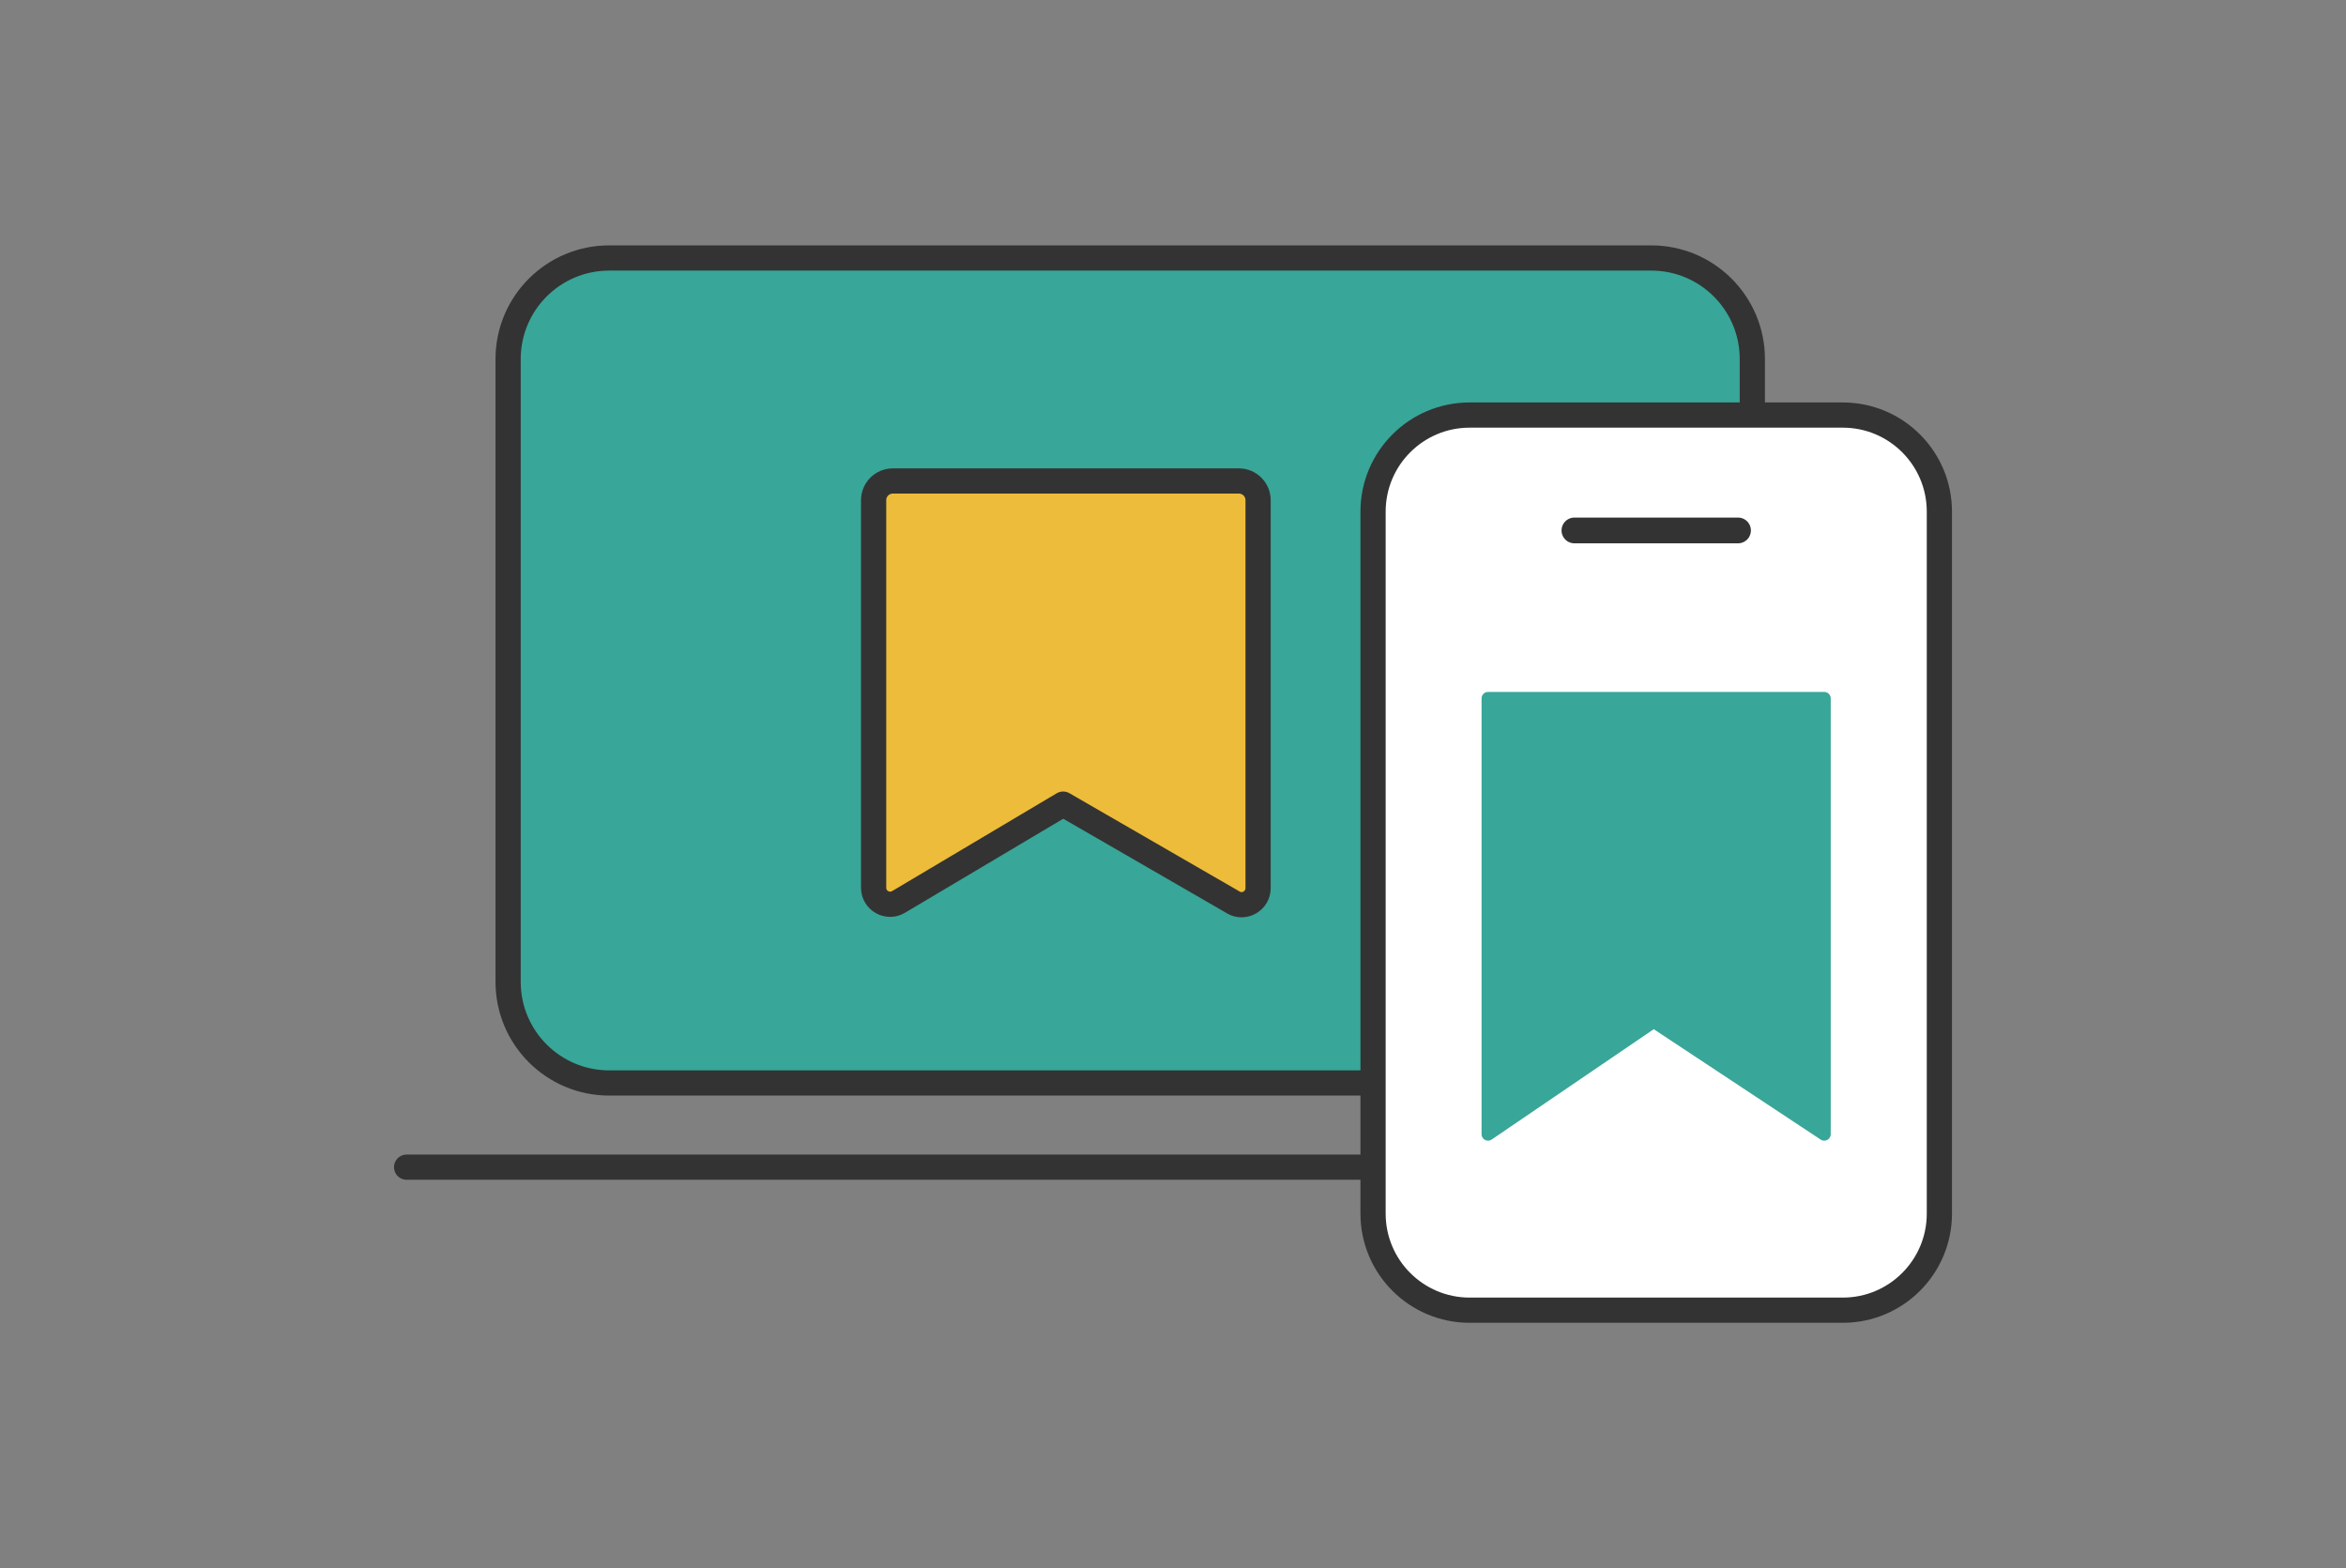 <svg width="184" height="123" viewBox="0 0 184 123" fill="none" xmlns="http://www.w3.org/2000/svg">
<rect x="0" y="0" width="184" height="123" fill="#808080" stroke="none"/>
<path d="M131.037 84.953H46.264C42.727 84.953 39.863 82.09 39.863 78.553V26.657C39.863 23.12 42.727 20.256 46.264 20.256H131.037C134.574 20.256 137.438 23.12 137.438 26.657V78.553C137.438 82.09 134.574 84.953 131.037 84.953Z" fill="#38A698"/>
<path d="M129.509 20.235H47.781C43.402 20.235 39.852 23.785 39.852 28.163V77.014C39.852 81.393 43.402 84.943 47.781 84.943H129.509C133.888 84.943 137.438 81.393 137.438 77.014V28.163C137.438 23.785 133.888 20.235 129.509 20.235Z" stroke="#333333" stroke-width="1.977" stroke-miterlimit="10"/>
<path d="M31.892 91.546H135.322" stroke="#333333" stroke-width="1.977" stroke-linecap="round" stroke-linejoin="round"/>
<path d="M107.691 96.643V38.677C107.691 35.301 110.437 32.555 113.813 32.555H145.986C149.362 32.555 152.108 35.29 152.108 38.677V96.643C152.108 100.019 149.362 102.765 145.986 102.765H113.813C110.437 102.765 107.691 100.019 107.691 96.643Z" fill="white"/>
<path d="M144.532 32.555H115.267C111.083 32.555 107.691 35.946 107.691 40.13V95.189C107.691 99.373 111.083 102.765 115.267 102.765H144.532C148.716 102.765 152.108 99.373 152.108 95.189V40.13C152.108 35.946 148.716 32.555 144.532 32.555Z" stroke="#333333" stroke-width="1.977" stroke-linecap="round" stroke-linejoin="round"/>
<path d="M123.483 41.605H136.316" stroke="#333333" stroke-width="2.019" stroke-miterlimit="10" stroke-linecap="round"/>
<path d="M96.536 70.657L84.109 63.477C83.661 63.22 83.105 63.22 82.656 63.477L70.678 70.603C69.728 71.17 68.51 70.486 68.51 69.375V39.147C68.51 38.356 69.151 37.715 69.941 37.715H97.241C98.032 37.715 98.673 38.356 98.673 39.147V69.418C98.673 70.518 97.476 71.213 96.525 70.657H96.536Z" fill="#EDBC3A"/>
<path d="M96.739 70.785L83.383 63.071L70.475 70.742C69.61 71.255 68.52 70.636 68.52 69.631V39.233C68.52 38.399 69.193 37.726 70.027 37.726H97.166C98 37.726 98.673 38.399 98.673 39.233V69.663C98.673 70.657 97.594 71.287 96.728 70.785H96.739Z" stroke="#333333" stroke-width="1.977" stroke-linecap="round" stroke-linejoin="round"/>
<path d="M143.079 88.96L129.702 80.113L116.709 88.96V54.779H143.079V88.96Z" fill="#38A698"/>
<path d="M143.079 88.96L129.702 80.113L116.709 88.96V54.779H143.079V88.96Z" stroke="#38A698" stroke-width="1.015" stroke-linecap="round" stroke-linejoin="round"/>
</svg>

